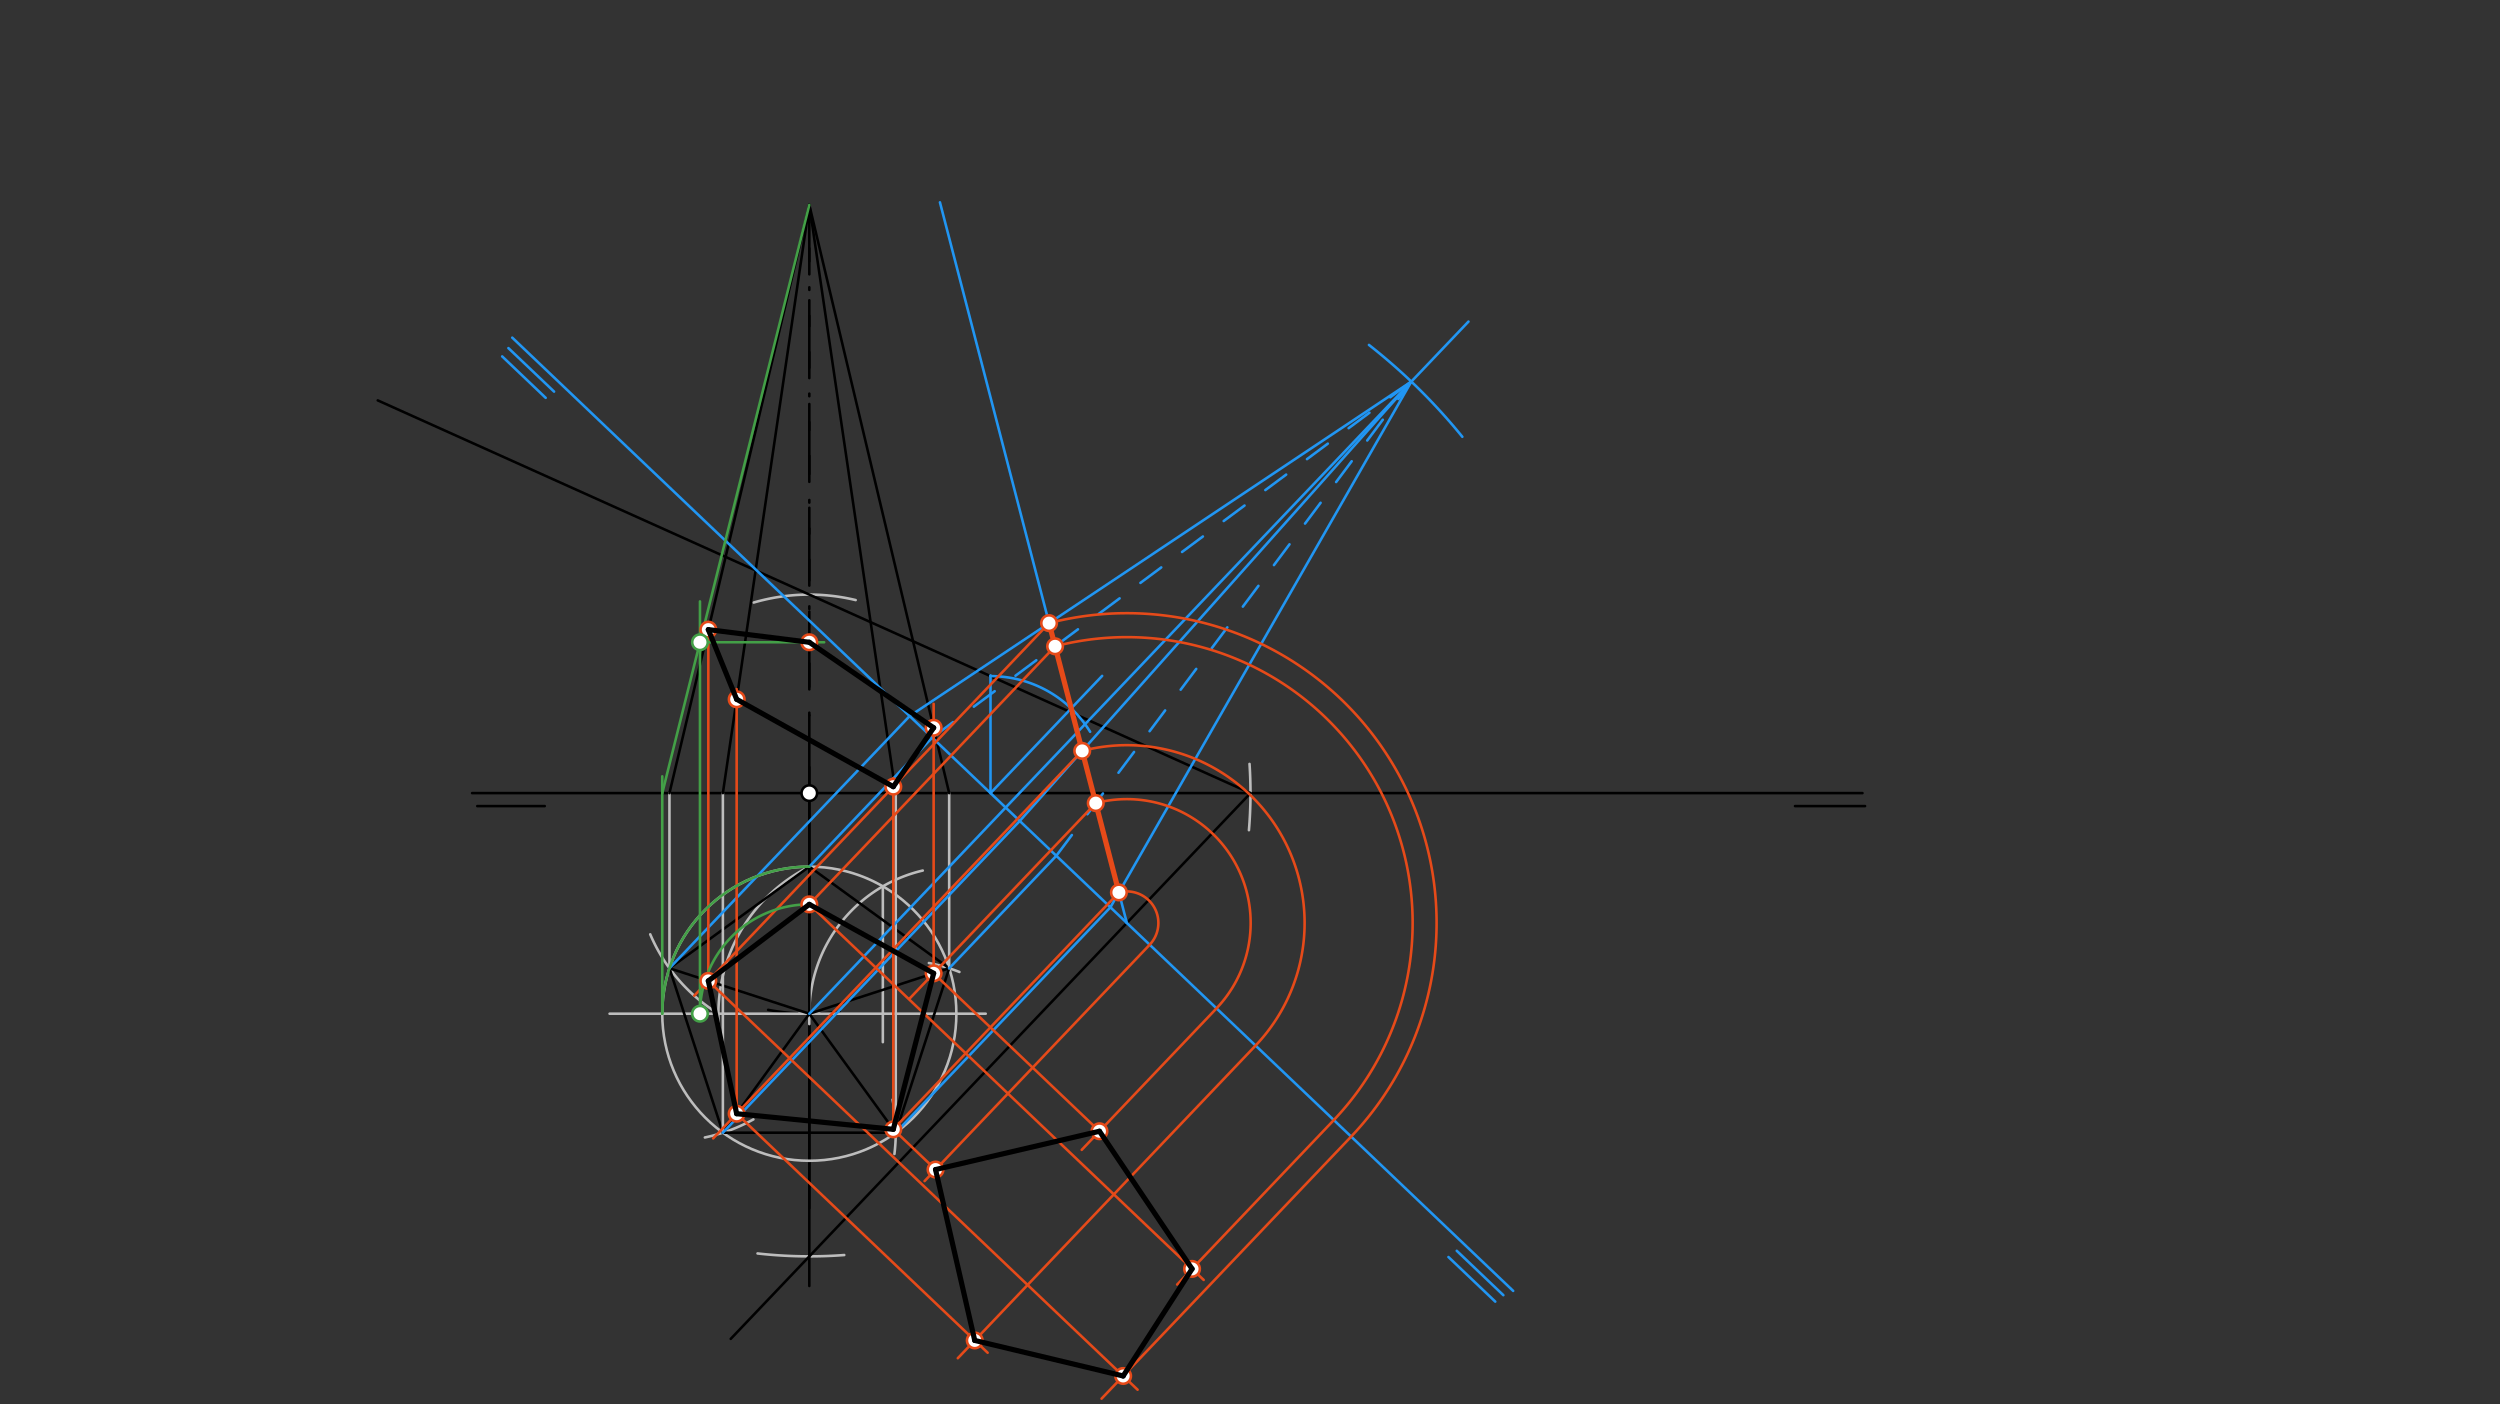 <svg xmlns="http://www.w3.org/2000/svg" class="svg--816" height="100%" preserveAspectRatio="xMidYMid meet" viewBox="0 0 963.78 541.417" width="100%"><rect x="0" y="0" width="963.78" height="541.417" fill="#333333" stroke="none"/><defs><marker id="marker-arrow" markerHeight="16" markerUnits="userSpaceOnUse" markerWidth="24" orient="auto-start-reverse" refX="24" refY="4" viewBox="0 0 24 8"><path d="M 0 0 L 24 4 L 0 8 z" stroke="inherit"></path></marker></defs><g class="aux-layer--949"><g class="element--733"><line stroke="#000000" stroke-dasharray="none" stroke-linecap="round" stroke-width="1" x1="182" x2="718" y1="305.758" y2="305.758"></line></g><g class="element--733"><line stroke="#000000" stroke-dasharray="none" stroke-linecap="round" stroke-width="1" x1="184" x2="210" y1="310.758" y2="310.758"></line></g><g class="element--733"><line stroke="#000000" stroke-dasharray="none" stroke-linecap="round" stroke-width="1" x1="719" x2="692" y1="310.758" y2="310.758"></line></g><g class="element--733"><line stroke="#000000" stroke-dasharray="none" stroke-linecap="round" stroke-width="1" x1="312" x2="312" y1="305.758" y2="465.758"></line></g><g class="element--733"><path d="M 323.699 389.989 A 85.039 85.039 0 0 1 296.137 389.305" fill="none" stroke="#000000" stroke-dasharray="none" stroke-linecap="round" stroke-width="1"></path></g><g class="element--733"><line stroke="#000000" stroke-dasharray="20, 10, 1, 10" stroke-linecap="round" stroke-width="1" x1="312" x2="312" y1="305.758" y2="78.986"></line></g><g class="element--733"><path d="M 481.478 320.04 A 170.079 170.079 0 0 0 481.706 294.507" fill="none" stroke="#BDBDBD" stroke-dasharray="none" stroke-linecap="round" stroke-width="1"></path></g><g class="element--733"><path d="M 325.459 483.833 A 178.583 178.583 0 0 1 292.048 483.222" fill="none" stroke="#BDBDBD" stroke-dasharray="none" stroke-linecap="round" stroke-width="1"></path></g><g class="element--733"><line stroke="#000000" stroke-dasharray="none" stroke-linecap="round" stroke-width="1" x1="312" x2="312" y1="305.758" y2="495.758"></line></g><g class="element--733"><path d="M 290.57 232.284 A 76.535 76.535 0 0 1 329.861 231.336" fill="none" stroke="#BDBDBD" stroke-dasharray="none" stroke-linecap="round" stroke-width="1"></path></g><g class="element--733"><line stroke="#000000" stroke-dasharray="none" stroke-linecap="round" stroke-width="1" x1="482.079" x2="281.708" y1="305.758" y2="516.147"></line></g><g class="element--733"><line stroke="#000000" stroke-dasharray="none" stroke-linecap="round" stroke-width="1" x1="482.079" x2="145.631" y1="305.758" y2="154.356"></line></g><g class="element--733"><g class="center--a87"><line x1="308" y1="390.797" x2="316" y2="390.797" stroke="#BDBDBD" stroke-width="1" stroke-linecap="round"></line><line x1="312" y1="386.797" x2="312" y2="394.797" stroke="#BDBDBD" stroke-width="1" stroke-linecap="round"></line><circle class="hit--87b" cx="312" cy="390.797" r="4" stroke="none" fill="transparent"></circle></g><circle cx="312" cy="390.797" fill="none" r="56.693" stroke="#BDBDBD" stroke-dasharray="none" stroke-width="1"></circle></g><g class="element--733"><line stroke="#BDBDBD" stroke-dasharray="none" stroke-linecap="round" stroke-width="1" x1="312" x2="380" y1="390.797" y2="390.797"></line></g><g class="element--733"><line stroke="#BDBDBD" stroke-dasharray="none" stroke-linecap="round" stroke-width="1" x1="312" x2="235" y1="390.797" y2="390.797"></line></g><g class="element--733"><path d="M 312 390.797 A 56.693 56.693 0 0 1 355.73 335.606" fill="none" stroke="#BDBDBD" stroke-dasharray="none" stroke-linecap="round" stroke-width="1"></path></g><g class="element--733"><line stroke="#BDBDBD" stroke-dasharray="none" stroke-linecap="round" stroke-width="1" x1="340.346" x2="340.346" y1="341.7" y2="401.758"></line></g><g class="element--733"><path d="M 312 334.104 A 63.385 63.385 0 0 0 277.19 396.167" fill="none" stroke="#BDBDBD" stroke-dasharray="none" stroke-linecap="round" stroke-width="1"></path></g><g class="element--733"><path d="M 276.962 390.797 A 66.647 66.647 0 0 1 250.673 360.195" fill="none" stroke="#BDBDBD" stroke-dasharray="none" stroke-linecap="round" stroke-width="1"></path></g><g class="element--733"><path d="M 271.739 438.509 A 66.645 66.645 0 0 0 290.436 431.543" fill="none" stroke="#BDBDBD" stroke-dasharray="none" stroke-linecap="round" stroke-width="1"></path></g><g class="element--733"><path d="M 344.094 423.934 A 66.645 66.645 0 0 1 344.815 444.859" fill="none" stroke="#BDBDBD" stroke-dasharray="none" stroke-linecap="round" stroke-width="1"></path></g><g class="element--733"><path d="M 369.856 374.699 A 66.645 66.645 0 0 0 358.098 371.255" fill="none" stroke="#BDBDBD" stroke-dasharray="none" stroke-linecap="round" stroke-width="1"></path></g><g class="element--733"><line stroke="#000000" stroke-dasharray="none" stroke-linecap="round" stroke-width="1" x1="312" x2="258.082" y1="334.104" y2="373.278"></line></g><g class="element--733"><line stroke="#000000" stroke-dasharray="none" stroke-linecap="round" stroke-width="1" x1="258.082" x2="278.676" y1="373.278" y2="436.662"></line></g><g class="element--733"><line stroke="#000000" stroke-dasharray="none" stroke-linecap="round" stroke-width="1" x1="278.676" x2="345.321" y1="436.662" y2="436.664"></line></g><g class="element--733"><line stroke="#000000" stroke-dasharray="none" stroke-linecap="round" stroke-width="1" x1="345.321" x2="365.919" y1="436.664" y2="373.282"></line></g><g class="element--733"><line stroke="#000000" stroke-dasharray="none" stroke-linecap="round" stroke-width="1" x1="365.919" x2="312" y1="373.282" y2="334.104"></line></g><g class="element--733"><line stroke="#000000" stroke-dasharray="none" stroke-linecap="round" stroke-width="1" x1="278.676" x2="312" y1="436.662" y2="390.797"></line></g><g class="element--733"><line stroke="#000000" stroke-dasharray="none" stroke-linecap="round" stroke-width="1" x1="258.082" x2="312" y1="373.278" y2="390.797"></line></g><g class="element--733"><line stroke="#000000" stroke-dasharray="none" stroke-linecap="round" stroke-width="1" x1="345.321" x2="312" y1="436.664" y2="390.797"></line></g><g class="element--733"><line stroke="#000000" stroke-dasharray="none" stroke-linecap="round" stroke-width="1" x1="312" x2="312" y1="334.104" y2="390.797"></line></g><g class="element--733"><line stroke="#000000" stroke-dasharray="none" stroke-linecap="round" stroke-width="1" x1="365.919" x2="312" y1="373.282" y2="390.797"></line></g><g class="element--733"><line stroke="#BDBDBD" stroke-dasharray="none" stroke-linecap="round" stroke-width="1" x1="258.082" x2="258.082" y1="373.278" y2="305.758"></line></g><g class="element--733"><line stroke="#BDBDBD" stroke-dasharray="none" stroke-linecap="round" stroke-width="1" x1="278.676" x2="278.676" y1="436.662" y2="305.758"></line></g><g class="element--733"><line stroke="#BDBDBD" stroke-dasharray="none" stroke-linecap="round" stroke-width="1" x1="365.919" x2="365.919" y1="373.282" y2="305.758"></line></g><g class="element--733"><line stroke="#BDBDBD" stroke-dasharray="none" stroke-linecap="round" stroke-width="1" x1="345.321" x2="345.321" y1="436.664" y2="305.758"></line></g><g class="element--733"><line stroke="#000000" stroke-dasharray="none" stroke-linecap="round" stroke-width="1" x1="258.082" x2="312" y1="305.758" y2="78.986"></line></g><g class="element--733"><line stroke="#000000" stroke-dasharray="none" stroke-linecap="round" stroke-width="1" x1="365.919" x2="312" y1="305.758" y2="78.986"></line></g><g class="element--733"><line stroke="#000000" stroke-dasharray="none" stroke-linecap="round" stroke-width="1" x1="278.676" x2="312" y1="305.758" y2="78.986"></line></g><g class="element--733"><line stroke="#000000" stroke-dasharray="none" stroke-linecap="round" stroke-width="1" x1="345.321" x2="312" y1="305.758" y2="78.986"></line></g><g class="element--733"><line stroke="#000000" stroke-dasharray="10" stroke-linecap="round" stroke-width="1" x1="312" x2="312" y1="305.758" y2="78.986"></line></g><g class="element--733"><line stroke="#2196F3" stroke-dasharray="none" stroke-linecap="round" stroke-width="1" x1="434.407" x2="583.343" y1="355.813" y2="497.656"></line></g><g class="element--733"><line stroke="#2196F3" stroke-dasharray="none" stroke-linecap="round" stroke-width="1" x1="434.407" x2="197.482" y1="355.813" y2="130.17"></line></g><g class="element--733"><line stroke="#2196F3" stroke-dasharray="none" stroke-linecap="round" stroke-width="1" x1="196" x2="213.599" y1="134.206" y2="150.967"></line></g><g class="element--733"><line stroke="#2196F3" stroke-dasharray="none" stroke-linecap="round" stroke-width="1" x1="193.6" x2="210.36" y1="137.406" y2="153.368"></line></g><g class="element--733"><line stroke="#2196F3" stroke-dasharray="none" stroke-linecap="round" stroke-width="1" x1="561.6" x2="579.559" y1="482.206" y2="499.31"></line></g><g class="element--733"><line stroke="#2196F3" stroke-dasharray="none" stroke-linecap="round" stroke-width="1" x1="558.4" x2="576.439" y1="484.606" y2="501.786"></line></g><g class="element--733"><line stroke="#2196F3" stroke-dasharray="none" stroke-linecap="round" stroke-width="1" x1="381.849" x2="381.849" y1="305.758" y2="260.377"></line></g><g class="element--733"><line stroke="#2196F3" stroke-dasharray="none" stroke-linecap="round" stroke-width="1" x1="381.849" x2="424.884" y1="305.758" y2="260.572"></line></g><g class="element--733"><path d="M 381.849 260.654 A 45.103 45.103 0 0 1 420.255 282.108" fill="none" stroke="#2196F3" stroke-dasharray="none" stroke-linecap="round" stroke-width="1"></path></g><g class="element--733"><line stroke="#2196F3" stroke-dasharray="none" stroke-linecap="round" stroke-width="1" x1="434.407" x2="362.359" y1="355.813" y2="78.009"></line></g><g class="element--733"><line stroke="#2196F3" stroke-dasharray="none" stroke-linecap="round" stroke-width="1" x1="312" x2="566.107" y1="390.797" y2="123.985"></line></g><g class="element--733"><path d="M 563.74 168.38 A 226.772 226.772 0 0 0 527.759 132.978" fill="none" stroke="#2196F3" stroke-dasharray="none" stroke-linecap="round" stroke-width="1"></path></g><g class="element--733"><line stroke="#2196F3" stroke-dasharray="none" stroke-linecap="round" stroke-width="1" x1="258.082" x2="350.669" y1="373.278" y2="276.062"></line></g><g class="element--733"><line stroke="#2196F3" stroke-dasharray="none" stroke-linecap="round" stroke-width="1" x1="312" x2="359.378" y1="334.104" y2="284.357"></line></g><g class="element--733"><line stroke="#2196F3" stroke-dasharray="none" stroke-linecap="round" stroke-width="1" x1="278.676" x2="393.122" y1="436.662" y2="316.494"></line></g><g class="element--733"><line stroke="#2196F3" stroke-dasharray="none" stroke-linecap="round" stroke-width="1" x1="365.919" x2="407.218" y1="373.282" y2="329.919"></line></g><g class="element--733"><line stroke="#2196F3" stroke-dasharray="none" stroke-linecap="round" stroke-width="1" x1="345.321" x2="428.07" y1="436.664" y2="349.778"></line></g><g class="element--733"><line stroke="#2196F3" stroke-dasharray="none" stroke-linecap="round" stroke-width="1" x1="350.669" x2="544.085" y1="276.062" y2="147.108"></line></g><g class="element--733"><line stroke="#2196F3" stroke-dasharray="none" stroke-linecap="round" stroke-width="1" x1="428.07" x2="544.085" y1="349.778" y2="147.108"></line></g><g class="element--733"><line stroke="#2196F3" stroke-dasharray="none" stroke-linecap="round" stroke-width="1" x1="393.122" x2="544.085" y1="316.494" y2="147.108"></line></g><g class="element--733"><line stroke="#2196F3" stroke-dasharray="10" stroke-linecap="round" stroke-width="1" x1="359.378" x2="544.085" y1="284.357" y2="147.108"></line></g><g class="element--733"><line stroke="#2196F3" stroke-dasharray="10" stroke-linecap="round" stroke-width="1" x1="407.218" x2="544.085" y1="329.919" y2="147.108"></line></g><g class="element--733"><line stroke="#E64A19" stroke-dasharray="none" stroke-linecap="round" stroke-width="2" x1="404.428" x2="431.354" y1="240.219" y2="344.041"></line></g><g class="element--733"><line stroke="#E64A19" stroke-dasharray="none" stroke-linecap="round" stroke-width="1" x1="404.428" x2="267.644" y1="240.219" y2="383.843"></line></g><g class="element--733"><line stroke="#E64A19" stroke-dasharray="none" stroke-linecap="round" stroke-width="1" x1="406.747" x2="311.552" y1="249.159" y2="349.114"></line></g><g class="element--733"><line stroke="#E64A19" stroke-dasharray="none" stroke-linecap="round" stroke-width="1" x1="417.202" x2="274.93" y1="289.474" y2="438.86"></line></g><g class="element--733"><line stroke="#E64A19" stroke-dasharray="none" stroke-linecap="round" stroke-width="1" x1="422.424" x2="350.611" y1="309.608" y2="385.012"></line></g><g class="element--733"><line stroke="#E64A19" stroke-dasharray="none" stroke-linecap="round" stroke-width="1" x1="431.354" x2="343.169" y1="344.041" y2="436.635"></line></g><g class="element--733"><line stroke="#E64A19" stroke-dasharray="none" stroke-linecap="round" stroke-width="1" x1="283.991" x2="283.991" y1="429.346" y2="265.661"></line></g><g class="element--733"><line stroke="#E64A19" stroke-dasharray="none" stroke-linecap="round" stroke-width="1" x1="273.068" x2="273.068" y1="378.147" y2="241.097"></line></g><g class="element--733"><line stroke="#E64A19" stroke-dasharray="none" stroke-linecap="round" stroke-width="1" x1="344.378" x2="344.378" y1="435.366" y2="300.005"></line></g><g class="element--733"><line stroke="#E64A19" stroke-dasharray="none" stroke-linecap="round" stroke-width="1" x1="359.929" x2="359.929" y1="375.228" y2="271.349"></line></g><g class="element--733"><path d="M 312 334.104 A 56.693 56.693 0 0 0 255.307 390.797" fill="none" stroke="#43A047" stroke-dasharray="none" stroke-linecap="round" stroke-width="1"></path></g><g class="element--733"><line stroke="#43A047" stroke-dasharray="none" stroke-linecap="round" stroke-width="1" x1="255.307" x2="255.307" y1="390.797" y2="299.29"></line></g><g class="element--733"><line stroke="#43A047" stroke-dasharray="none" stroke-linecap="round" stroke-width="1" x1="255.307" x2="312" y1="305.758" y2="78.986"></line></g><g class="element--733"><path d="M 312 348.643 A 42.154 42.154 0 0 0 269.846 390.797" fill="none" stroke="#43A047" stroke-dasharray="none" stroke-linecap="round" stroke-width="1"></path></g><g class="element--733"><line stroke="#43A047" stroke-dasharray="none" stroke-linecap="round" stroke-width="1" x1="269.846" x2="269.846" y1="390.797" y2="231.862"></line></g><g class="element--733"><line stroke="#43A047" stroke-dasharray="none" stroke-linecap="round" stroke-width="1" x1="269.846" x2="317.714" y1="247.602" y2="247.602"></line></g><g class="element--733"><path d="M 431.354 344.041 A 12.162 12.162 0 0 1 443.214 364.2" fill="none" stroke="#E64A19" stroke-dasharray="none" stroke-linecap="round" stroke-width="1"></path></g><g class="element--733"><path d="M 422.424 309.608 A 47.733 47.733 0 0 1 468.973 388.733" fill="none" stroke="#E64A19" stroke-dasharray="none" stroke-linecap="round" stroke-width="1"></path></g><g class="element--733"><path d="M 417.202 289.474 A 68.533 68.533 0 0 1 484.035 403.078" fill="none" stroke="#E64A19" stroke-dasharray="none" stroke-linecap="round" stroke-width="1"></path></g><g class="element--733"><path d="M 406.747 249.159 A 110.182 110.182 0 0 1 514.194 431.801" fill="none" stroke="#E64A19" stroke-dasharray="none" stroke-linecap="round" stroke-width="1"></path></g><g class="element--733"><path d="M 404.428 240.219 A 119.418 119.418 0 0 1 520.882 438.17" fill="none" stroke="#E64A19" stroke-dasharray="none" stroke-linecap="round" stroke-width="1"></path></g><g class="element--733"><line stroke="#E64A19" stroke-dasharray="none" stroke-linecap="round" stroke-width="1" x1="443.214" x2="356.446" y1="364.2" y2="455.307"></line></g><g class="element--733"><line stroke="#E64A19" stroke-dasharray="none" stroke-linecap="round" stroke-width="1" x1="344.378" x2="360.664" y1="435.366" y2="450.877"></line></g><g class="element--733"><line stroke="#E64A19" stroke-dasharray="none" stroke-linecap="round" stroke-width="1" x1="468.973" x2="417.02" y1="388.733" y2="443.282"></line></g><g class="element--733"><line stroke="#E64A19" stroke-dasharray="none" stroke-linecap="round" stroke-width="1" x1="359.929" x2="425.862" y1="375.228" y2="438.021"></line></g><g class="element--733"><line stroke="#E64A19" stroke-dasharray="none" stroke-linecap="round" stroke-width="1" x1="484.035" x2="369.246" y1="403.078" y2="523.606"></line></g><g class="element--733"><line stroke="#E64A19" stroke-dasharray="none" stroke-linecap="round" stroke-width="1" x1="283.991" x2="380.739" y1="429.346" y2="521.486"></line></g><g class="element--733"><line stroke="#E64A19" stroke-dasharray="none" stroke-linecap="round" stroke-width="1" x1="514.194" x2="453.817" y1="431.801" y2="495.197"></line></g><g class="element--733"><line stroke="#E64A19" stroke-dasharray="none" stroke-linecap="round" stroke-width="1" x1="312" x2="464.028" y1="348.643" y2="493.432"></line></g><g class="element--733"><line stroke="#E64A19" stroke-dasharray="none" stroke-linecap="round" stroke-width="1" x1="520.882" x2="424.67" y1="438.17" y2="539.193"></line></g><g class="element--733"><line stroke="#E64A19" stroke-dasharray="none" stroke-linecap="round" stroke-width="1" x1="273.068" x2="438.553" y1="378.147" y2="535.752"></line></g><g class="element--733"><circle cx="312" cy="305.758" r="3" stroke="#000000" stroke-width="1" fill="#ffffff"></circle>}</g><g class="element--733"><circle cx="404.428" cy="240.219" r="3" stroke="#E64A19" stroke-width="1" fill="#ffffff"></circle>}</g><g class="element--733"><circle cx="406.747" cy="249.159" r="3" stroke="#E64A19" stroke-width="1" fill="#ffffff"></circle>}</g><g class="element--733"><circle cx="417.202" cy="289.474" r="3" stroke="#E64A19" stroke-width="1" fill="#ffffff"></circle>}</g><g class="element--733"><circle cx="422.424" cy="309.608" r="3" stroke="#E64A19" stroke-width="1" fill="#ffffff"></circle>}</g><g class="element--733"><circle cx="431.354" cy="344.041" r="3" stroke="#E64A19" stroke-width="1" fill="#ffffff"></circle>}</g><g class="element--733"><circle cx="273.068" cy="378.147" r="3" stroke="#E64A19" stroke-width="1" fill="#ffffff"></circle>}</g><g class="element--733"><circle cx="312" cy="348.643" r="3" stroke="#E64A19" stroke-width="1" fill="#ffffff"></circle>}</g><g class="element--733"><circle cx="283.991" cy="429.346" r="3" stroke="#E64A19" stroke-width="1" fill="#ffffff"></circle>}</g><g class="element--733"><circle cx="359.929" cy="375.228" r="3" stroke="#E64A19" stroke-width="1" fill="#ffffff"></circle>}</g><g class="element--733"><circle cx="344.378" cy="435.366" r="3" stroke="#E64A19" stroke-width="1" fill="#ffffff"></circle>}</g><g class="element--733"><circle cx="283.991" cy="269.585" r="3" stroke="#E64A19" stroke-width="1" fill="#ffffff"></circle>}</g><g class="element--733"><circle cx="273.068" cy="242.727" r="3" stroke="#E64A19" stroke-width="1" fill="#ffffff"></circle>}</g><g class="element--733"><circle cx="344.378" cy="303.273" r="3" stroke="#E64A19" stroke-width="1" fill="#ffffff"></circle>}</g><g class="element--733"><circle cx="359.929" cy="280.563" r="3" stroke="#E64A19" stroke-width="1" fill="#ffffff"></circle>}</g><g class="element--733"><circle cx="269.846" cy="390.797" r="3" stroke="#43A047" stroke-width="1" fill="#ffffff"></circle>}</g><g class="element--733"><circle cx="269.846" cy="247.602" r="3" stroke="#43A047" stroke-width="1" fill="#ffffff"></circle>}</g><g class="element--733"><circle cx="312" cy="247.602" r="3" stroke="#E64A19" stroke-width="1" fill="#ffffff"></circle>}</g><g class="element--733"><circle cx="360.664" cy="450.877" r="3" stroke="#E64A19" stroke-width="1" fill="#ffffff"></circle>}</g><g class="element--733"><circle cx="423.853" cy="436.108" r="3" stroke="#E64A19" stroke-width="1" fill="#ffffff"></circle>}</g><g class="element--733"><circle cx="375.771" cy="516.755" r="3" stroke="#E64A19" stroke-width="1" fill="#ffffff"></circle>}</g><g class="element--733"><circle cx="459.555" cy="489.172" r="3" stroke="#E64A19" stroke-width="1" fill="#ffffff"></circle>}</g><g class="element--733"><circle cx="432.991" cy="530.455" r="3" stroke="#E64A19" stroke-width="1" fill="#ffffff"></circle>}</g></g><g class="main-layer--75a"><g class="element--733"><line stroke="#000000" stroke-dasharray="none" stroke-linecap="round" stroke-width="2" x1="283.991" x2="344.378" y1="429.346" y2="435.366"></line></g><g class="element--733"><line stroke="#000000" stroke-dasharray="none" stroke-linecap="round" stroke-width="2" x1="344.378" x2="359.929" y1="435.366" y2="375.228"></line></g><g class="element--733"><line stroke="#000000" stroke-dasharray="none" stroke-linecap="round" stroke-width="2" x1="359.929" x2="312" y1="375.228" y2="348.643"></line></g><g class="element--733"><line stroke="#000000" stroke-dasharray="none" stroke-linecap="round" stroke-width="2" x1="312" x2="273.068" y1="348.643" y2="378.147"></line></g><g class="element--733"><line stroke="#000000" stroke-dasharray="none" stroke-linecap="round" stroke-width="2" x1="273.068" x2="283.991" y1="378.147" y2="429.346"></line></g><g class="element--733"><line stroke="#000000" stroke-dasharray="none" stroke-linecap="round" stroke-width="2" x1="273.068" x2="312" y1="242.727" y2="247.602"></line></g><g class="element--733"><line stroke="#000000" stroke-dasharray="none" stroke-linecap="round" stroke-width="2" x1="312" x2="359.929" y1="247.602" y2="280.563"></line></g><g class="element--733"><line stroke="#000000" stroke-dasharray="none" stroke-linecap="round" stroke-width="2" x1="359.929" x2="344.378" y1="280.563" y2="303.273"></line></g><g class="element--733"><line stroke="#000000" stroke-dasharray="none" stroke-linecap="round" stroke-width="2" x1="344.378" x2="283.991" y1="303.273" y2="269.585"></line></g><g class="element--733"><line stroke="#000000" stroke-dasharray="none" stroke-linecap="round" stroke-width="2" x1="283.991" x2="273.068" y1="269.585" y2="242.727"></line></g><g class="element--733"><line stroke="#000000" stroke-dasharray="none" stroke-linecap="round" stroke-width="2" x1="423.853" x2="459.555" y1="436.108" y2="489.172"></line></g><g class="element--733"><line stroke="#000000" stroke-dasharray="none" stroke-linecap="round" stroke-width="2" x1="459.555" x2="432.991" y1="489.172" y2="530.455"></line></g><g class="element--733"><line stroke="#000000" stroke-dasharray="none" stroke-linecap="round" stroke-width="2" x1="432.991" x2="375.771" y1="530.455" y2="516.755"></line></g><g class="element--733"><line stroke="#000000" stroke-dasharray="none" stroke-linecap="round" stroke-width="2" x1="375.771" x2="360.664" y1="516.755" y2="450.877"></line></g><g class="element--733"><line stroke="#000000" stroke-dasharray="none" stroke-linecap="round" stroke-width="2" x1="360.664" x2="423.853" y1="450.877" y2="436.108"></line></g></g><g class="snaps-layer--ac6"></g><g class="temp-layer--52d"></g></svg>